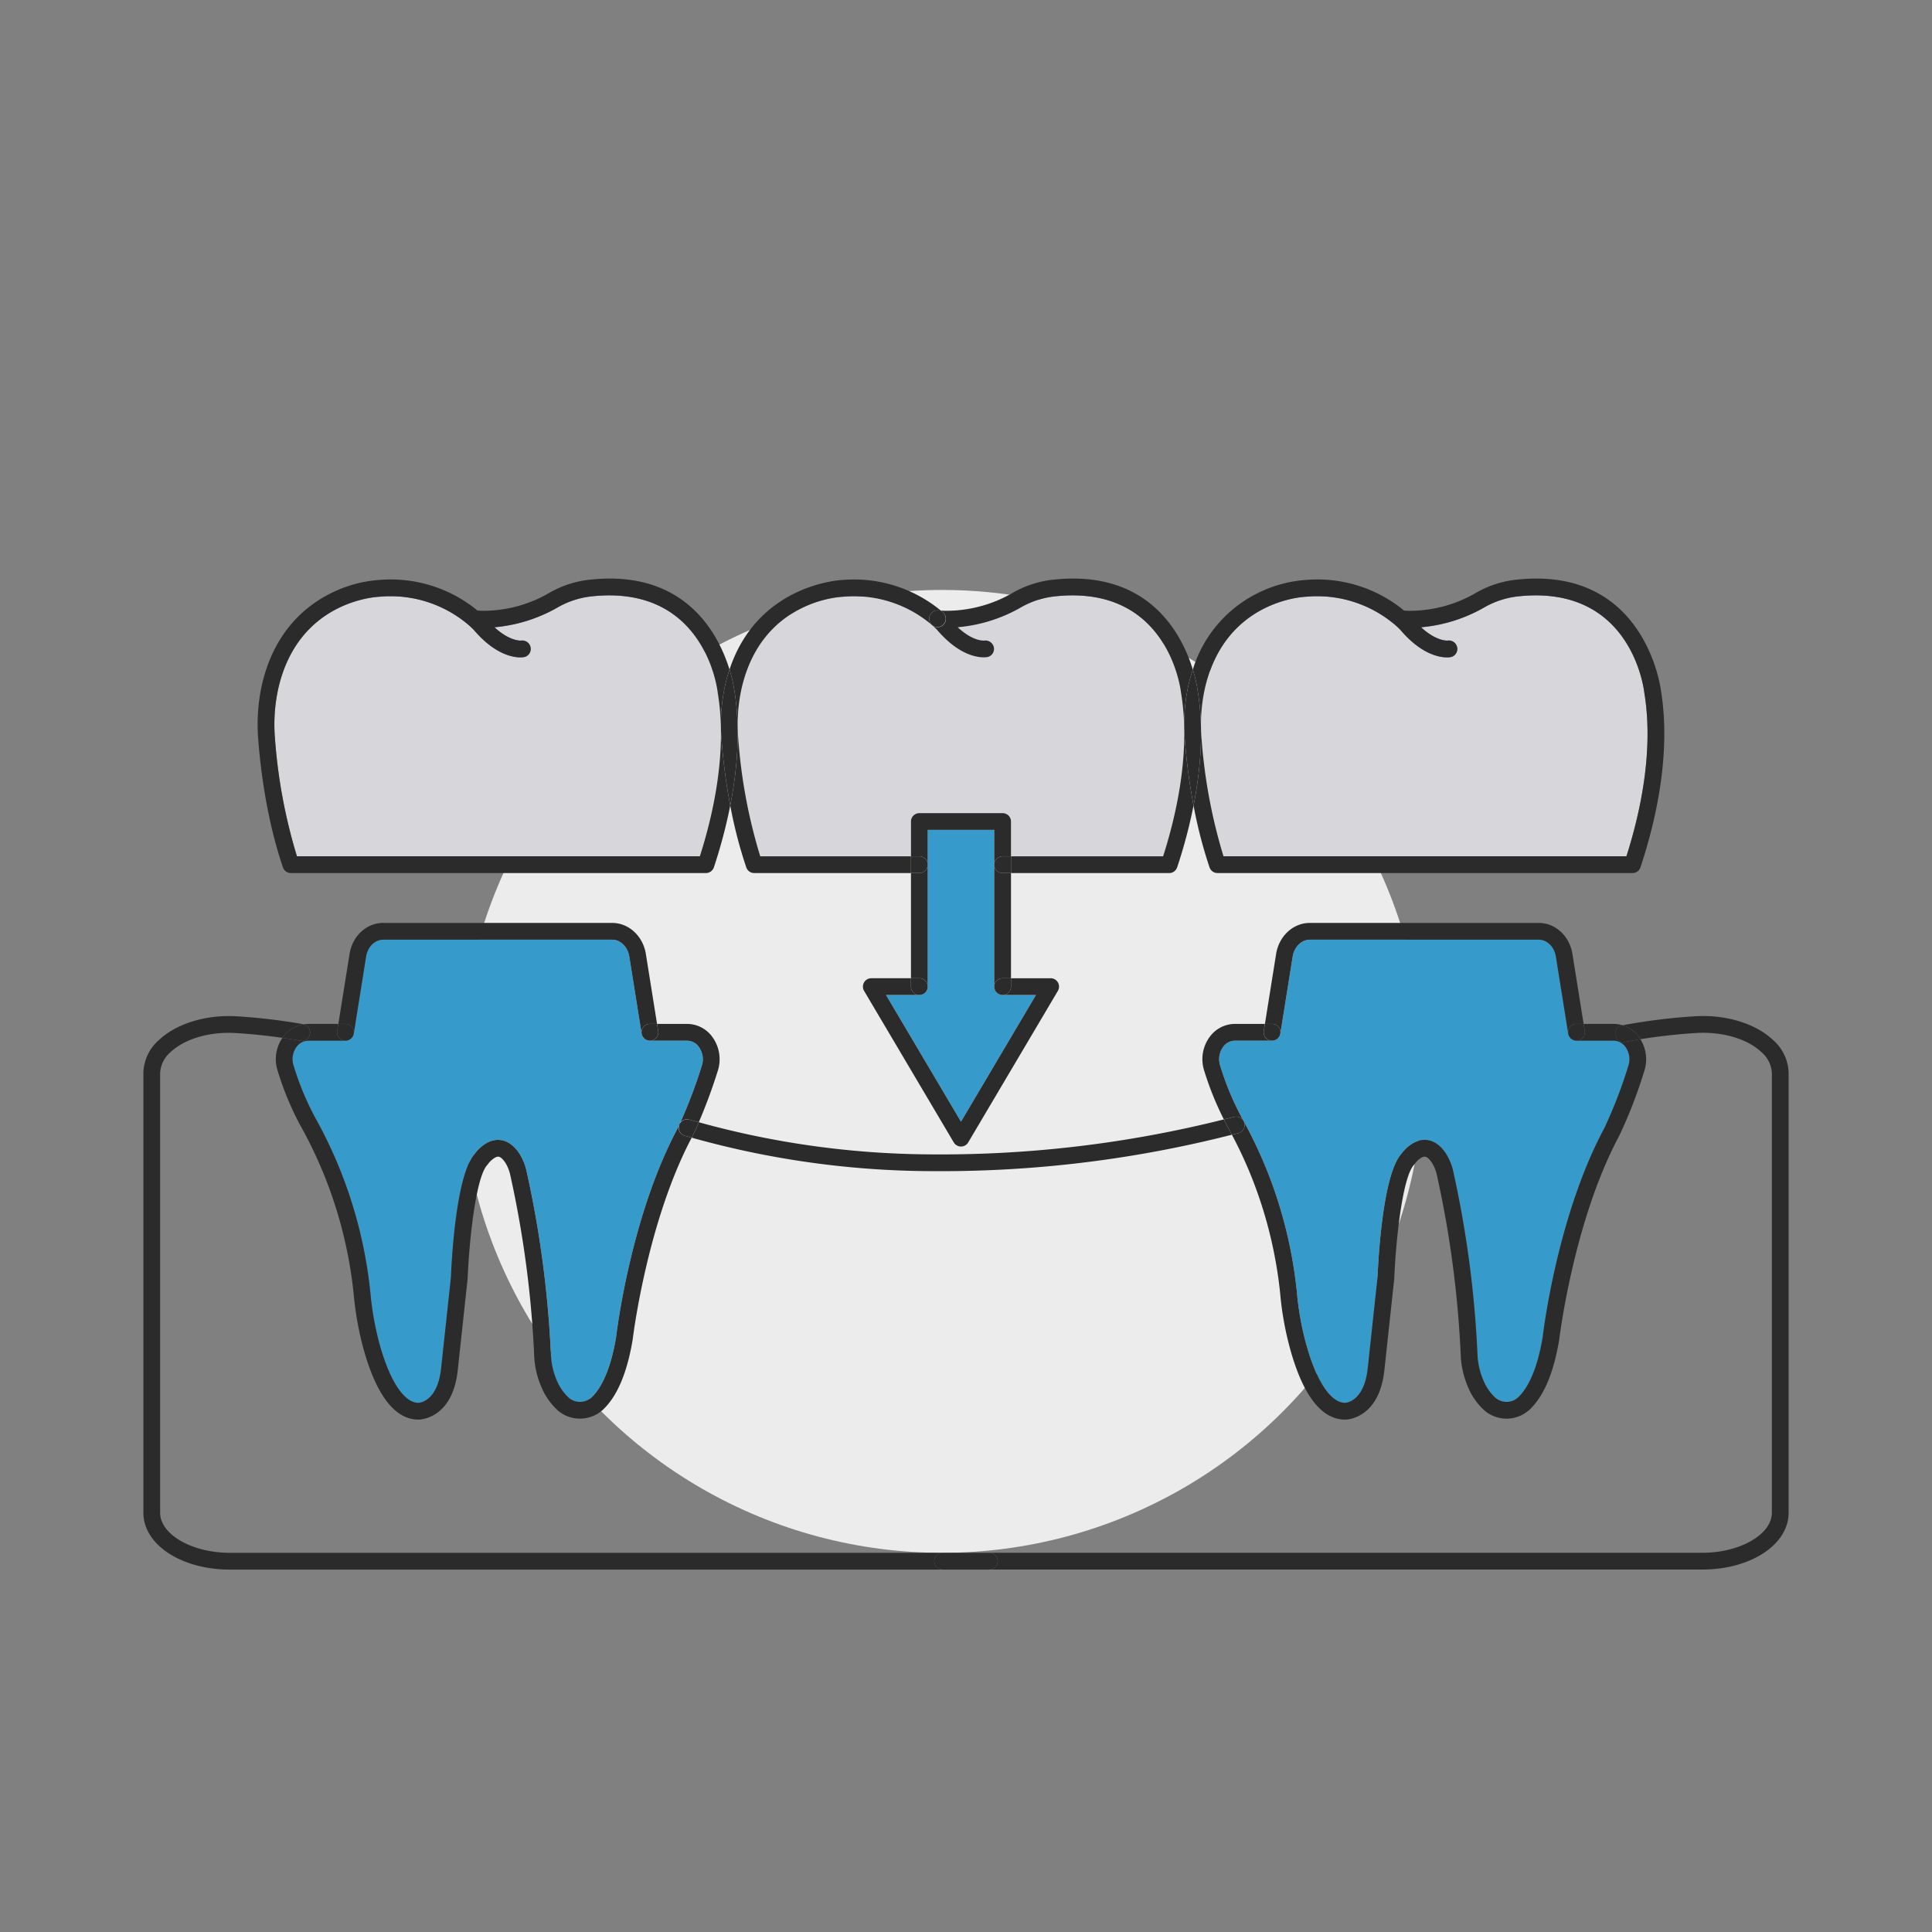 <svg xmlns="http://www.w3.org/2000/svg" viewBox="0 0 500 500"><rect x="0" y="0" width="500" height="500" fill="#808080" stroke="none"/><g data-name="Layer 2"><g data-name="Layer 1"><circle cx="243.829" cy="277.275" r="124.595" style="fill:#ececec"/><path d="M167.904 269.3c-.061-.009-.123-.013-.183-.027a2 2 0 0 1-.24-.074c-.053-.019-.108-.034-.159-.056a2 2 0 0 1-.23-.125c-.043-.026-.09-.048-.131-.077a2 2 0 0 1-.21-.173c-.035-.032-.073-.06-.107-.094a2 2 0 0 1-.168-.205q-.048-.06-.094-.122a2 2 0 0 1-.114-.211c-.029-.056-.06-.11-.084-.168-.026-.066-.043-.135-.063-.204a2 2 0 0 1-.057-.215c-.003-.017-.01-.031-.012-.048l-3.19-19.939c-.41-2.531-2.281-4.372-4.448-4.372h-59.23c-2.17 0-4.035 1.837-4.435 4.368l-3.19 19.943c-.001.01-.008.018-.01.028a2.1 2.1 0 0 1-.229.651q-.024.048-.05.094a2.2 2.2 0 0 1-.418.502l-.085.07a2.2 2.2 0 0 1-.568.332q-.041.013-.082.025a2.2 2.2 0 0 1-.694.125h-9.661a3.82 3.82 0 0 0-3.048 1.654 5.31 5.31 0 0 0-.749 4.718 73 73 0 0 0 5.463 13.28 119 119 0 0 1 7.169 15.23 117.5 117.5 0 0 1 7.248 30.208 77.5 77.5 0 0 0 2.59 14.157c2.658 9.197 6.26 14.476 9.879 14.476.172-.006 4.872-.26 5.825-8.794l2.557-23.691c.186-4.574 1.323-26.482 6.14-31.934.541-.746 2.841-3.629 6.058-3.629q.06 0 .124.002c1.489.034 3.667.728 5.583 3.836a14.4 14.4 0 0 1 1.685 4.293 276.4 276.4 0 0 1 6.278 47.082 18.8 18.8 0 0 0 1.605 7.198 12.7 12.7 0 0 0 3.035 4.33 4.457 4.457 0 0 0 6.196-.404c1.926-1.97 4.538-6.227 6.05-15.32.133-1.17 3.772-31.322 15.93-54.02 0 0 .186-.381.502-1.059a133 133 0 0 0 5.751-15.146 5.43 5.43 0 0 0-.753-4.828 3.78 3.78 0 0 0-3.017-1.638h-9.668c-.016 0-.031-.005-.047-.005a2 2 0 0 1-.244-.025" style="fill:#369bca"/><path d="M76.847 221.604h104.27c3.606-11.29 7.11-27.328 4.631-42.318a2 2 0 0 1-.017-.114c-.135-1.179-3.54-27.676-32.154-24.882a22.5 22.5 0 0 0-9.068 2.802 39.86 39.86 0 0 1-16.542 5.243c4.052 3.73 6.894 3.454 6.923 3.444a2.182 2.182 0 0 1 2.46 2.163 2.13 2.13 0 0 1-1.759 2.12c-.621.11-6.279.855-13.03-7.113-.002 0-.452-.475-1.252-1.17a31.06 31.06 0 0 0-22.979-7.354c-.98.039-21.246 1.033-26.357 23.97a43.6 43.6 0 0 0-.807 12.777 138.8 138.8 0 0 0 5.681 30.432M316.648 221.604h104.27c3.604-11.288 7.112-27.325 4.631-42.318a2 2 0 0 1-.017-.114c-.135-1.179-3.544-27.676-32.154-24.882a22.5 22.5 0 0 0-9.07 2.803 39.84 39.84 0 0 1-16.541 5.242c4.051 3.73 6.895 3.454 6.924 3.444a2.182 2.182 0 0 1 2.46 2.163 2.13 2.13 0 0 1-1.759 2.12c-.62.11-6.28.854-13.03-7.113-.003 0-.452-.475-1.252-1.17a31.06 31.06 0 0 0-22.98-7.354c-.978.039-21.245 1.033-26.356 23.97a43.6 43.6 0 0 0-.808 12.777 138.8 138.8 0 0 0 5.682 30.432" style="fill:#d7d6da"/><path d="M335.64 334.42a76.5 76.5 0 0 0 2.603 14.15c2.641 9.204 6.242 14.482 9.88 14.482.17-.007 4.86-.262 5.825-8.798l2.556-23.688c.186-4.574 1.323-26.48 6.14-31.932.547-.758 2.96-3.722 6.168-3.63 1.488.034 3.666.727 5.583 3.837a14.2 14.2 0 0 1 1.695 4.274 275.7 275.7 0 0 1 6.268 47.101 19 19 0 0 0 1.62 7.198 12.34 12.34 0 0 0 3.029 4.324 4.437 4.437 0 0 0 6.183-.394c1.931-1.963 4.537-6.205 6.053-15.325.134-1.169 3.773-31.326 15.935-54.024a122 122 0 0 0 6.248-16.196 5.44 5.44 0 0 0-.748-4.835 3.78 3.78 0 0 0-3.02-1.635h-9.67l-.004-.001a2.2 2.2 0 0 1-.693-.125c-.028-.01-.055-.015-.082-.025a2.2 2.2 0 0 1-.568-.332l-.085-.07a2.2 2.2 0 0 1-.417-.5c-.02-.032-.035-.065-.053-.098a2.1 2.1 0 0 1-.228-.646c-.002-.01-.01-.02-.01-.03l-3.19-19.94c-.402-2.535-2.274-4.372-4.45-4.372h-59.215c-2.167 0-4.04 1.84-4.45 4.376l-3.189 19.935c-.002.017-.009.031-.012.047a2 2 0 0 1-.057.218c-.02.068-.037.137-.063.2-.024.06-.056.116-.085.174a2 2 0 0 1-.112.206c-.03.045-.066.086-.099.129a2 2 0 0 1-.163.197c-.036.037-.077.068-.115.102a2 2 0 0 1-.2.165c-.046.032-.095.056-.142.084a2 2 0 0 1-.22.12c-.054.023-.111.038-.167.058a2 2 0 0 1-.233.072c-.06.014-.123.018-.186.027a2 2 0 0 1-.242.024c-.016 0-.03.005-.046.005h-9.656a3.8 3.8 0 0 0-3.033 1.647 5.34 5.34 0 0 0-.763 4.73 73 73 0 0 0 5.473 13.27c.224.41.433.806.648 1.207l.002.003a119 119 0 0 1 6.522 14.019 117 117 0 0 1 7.234 30.216M240.097 223.794v31.543a2.17 2.17 0 0 1-2.17 2.17H229.3l19.401 32.784 19.401-32.784h-8.627a2.17 2.17 0 0 1-2.17-2.17v-40.559h-17.208v8.987l.001.015Z" style="fill:#369bca"/><path d="M237.927 210.439h21.548a2.17 2.17 0 0 1 2.17 2.17v9h39.367c3.61-11.293 7.12-27.333 4.638-42.32-.145-1.242-3.519-27.79-32.168-24.999a22.6 22.6 0 0 0-9.077 2.807 39.9 39.9 0 0 1-16.549 5.238c4.043 3.74 6.808 3.451 6.93 3.44a2.21 2.21 0 0 1 2.438 1.828 2.143 2.143 0 0 1-1.73 2.452c-.517.09-5.198.735-11.086-5.01a28 28 0 0 1-1.899-2.038 4 4 0 0 1-.172-.183l-.258-.253c-.227-.21-.52-.481-.877-.799a31.1 31.1 0 0 0-22.967-7.341c-.983.038-21.25 1.028-26.36 23.965a43.1 43.1 0 0 0-.805 12.78 137.5 137.5 0 0 0 5.683 30.434h39.004v-9.002a2.17 2.17 0 0 1 2.17-2.17" style="fill:#d7d6da"/><path d="M241.785 404.027a2.164 2.164 0 0 1 2.044-2.157H59.476c-9.774 0-18.032-4.75-18.032-10.371V277.677a7.63 7.63 0 0 1 2.679-5.375c3.688-3.468 10.152-5.36 16.865-4.95 4.078.25 8.132.671 12.11 1.245.043-.06.076-.126.12-.186a8.2 8.2 0 0 1 5.36-3.321c-.032-.007-.06-.021-.093-.027a151 151 0 0 0-17.231-2.043c-7.865-.487-15.572 1.86-20.104 6.12a11.7 11.7 0 0 0-4.045 8.537V391.5c0 8.249 9.826 14.71 22.371 14.71h196.57c.044 0 .085-.01.127-.012h-12.218a2.17 2.17 0 0 1-2.17-2.17" style="fill:#2b2b2b"/><path d="M438.748 263.008a152 152 0 0 0-18.82 2.333 8.27 8.27 0 0 1 4.248 3.055c.13.177.239.367.356.552 4.76-.766 9.612-1.311 14.48-1.61 6.735-.397 13.182 1.497 16.87 4.966a7.64 7.64 0 0 1 2.674 5.373V391.5c0 5.615-8.252 10.358-18.017 10.358H243.955c-.043 0-.084.01-.126.013h12.218a2.165 2.165 0 0 1 .126 4.327h184.366c12.535 0 22.356-6.456 22.356-14.698V277.677a11.7 11.7 0 0 0-4.04-8.533c-4.529-4.262-12.22-6.62-20.107-6.136" style="fill:#2b2b2b"/><path d="M258.217 404.04a2.17 2.17 0 0 0-2.17-2.17h-12.218a2.165 2.165 0 0 0 .126 4.327h12.218a2.164 2.164 0 0 0 2.044-2.157M179.243 293.98c-.079.147-.154.299-.232.447a232.3 232.3 0 0 0 61.682 8.664q1.042.006 2.083.006a304.4 304.4 0 0 0 76.039-9.434c-.445-.85-.903-1.714-1.39-2.608-.236-.43-.458-.902-.688-1.35a300.7 300.7 0 0 1-76.016 9.046 228.1 228.1 0 0 1-59.87-8.316c-.393.913-.745 1.705-1.029 2.325-.374.803-.579 1.22-.579 1.22M321.883 290.186l-.002-.003ZM89.423 269.328a2.2 2.2 0 0 0 .694-.125 2.2 2.2 0 0 1-.694.125M166.382 268.347c.028.043.063.081.094.122-.031-.04-.066-.08-.094-.122M166.96 268.94c.043.03.089.052.133.078-.044-.026-.09-.048-.132-.077M91.32 268.18a2.1 2.1 0 0 0 .23-.651 2.2 2.2 0 0 1-.23.651M166.184 267.968c.024.058.055.112.084.168-.029-.056-.06-.11-.084-.168M90.199 269.178a2.2 2.2 0 0 0 .568-.332 2.2 2.2 0 0 1-.568.332" style="fill:#2b2b2b"/><path d="M80.24 267.58a2.166 2.166 0 0 1-2.517 1.755c-1.526-.272-3.07-.514-4.625-.738a9.66 9.66 0 0 0-1.278 8.39 77 77 0 0 0 5.799 14.072 114.6 114.6 0 0 1 6.92 14.686 113.2 113.2 0 0 1 6.984 29.067 82 82 0 0 0 2.741 14.961c3.379 11.69 8.105 17.618 14.05 17.618.356 0 8.741-.144 10.138-12.66l2.566-23.772q.009-.073.012-.146c.388-9.66 2.112-26.168 5.084-29.335a2 2 0 0 0 .21-.262c.438-.642 1.74-1.875 2.594-1.873.79.018 1.586 1.12 1.983 1.765a10.2 10.2 0 0 1 1.156 2.994 271.7 271.7 0 0 1 6.17 46.28 23.1 23.1 0 0 0 1.992 8.831 17 17 0 0 0 4.171 5.835 8.81 8.81 0 0 0 12.117-.676c3.431-3.512 5.86-9.447 7.238-17.745.035-.301 3.644-30.195 15.266-52.2-.589-.168-1.193-.316-1.778-.49a2.17 2.17 0 1 1 1.232-4.16c.784.233 1.594.434 2.385.658a141 141 0 0 0 4.925-13.343 9.78 9.78 0 0 0-1.398-8.694 8.07 8.07 0 0 0-6.514-3.409h-7.818l.293 1.827a2.17 2.17 0 0 1-1.8 2.485 2 2 0 0 1-.39.023c.016 0 .03.005.047.005h9.668a3.78 3.78 0 0 1 3.017 1.638 5.43 5.43 0 0 1 .753 4.828 133 133 0 0 1-5.75 15.146c-.317.678-.503 1.06-.502 1.06-12.159 22.697-15.798 52.85-15.932 54.018-1.511 9.094-4.123 13.35-6.049 15.321a4.457 4.457 0 0 1-6.196.405 12.7 12.7 0 0 1-3.035-4.331 18.8 18.8 0 0 1-1.605-7.198 276.4 276.4 0 0 0-6.278-47.082 14.4 14.4 0 0 0-1.685-4.293c-1.916-3.108-4.094-3.802-5.583-3.836q-.063-.002-.124-.002c-3.217 0-5.516 2.884-6.058 3.63-4.817 5.45-5.954 27.359-6.14 31.933l-2.557 23.691c-.953 8.535-5.653 8.788-5.825 8.795-3.62 0-7.22-5.28-9.879-14.476a77.5 77.5 0 0 1-2.59-14.158 117.5 117.5 0 0 0-7.248-30.209 119 119 0 0 0-7.17-15.228 73 73 0 0 1-5.462-13.28 5.31 5.31 0 0 1 .749-4.719 3.82 3.82 0 0 1 3.048-1.653h9.656a2 2 0 0 1-.344-.028 2.17 2.17 0 0 1-1.8-2.485l.293-1.827h-7.805a8 8 0 0 0-1.184.101 2.164 2.164 0 0 1 1.662 2.49" style="fill:#2b2b2b"/><path d="M166.064 267.549a2 2 0 0 0 .057.215 2 2 0 0 1-.057-.215M91.27 268.274a2.2 2.2 0 0 1-.419.502 2.2 2.2 0 0 0 .418-.502M167.322 269.143c.051.022.106.037.16.056-.054-.019-.108-.034-.16-.056M167.721 269.273c.06.014.122.018.183.026-.061-.008-.123-.012-.183-.026M166.751 268.768c-.035-.032-.073-.06-.107-.094.034.034.072.062.107.094M73.218 268.411c-.044.06-.077.125-.12.186 1.554.224 3.099.466 4.625.738a2.166 2.166 0 0 0 .855-4.245 8.2 8.2 0 0 0-5.36 3.321M175.768 291.24a2.17 2.17 0 0 0 1.465 2.697c.585.173 1.189.322 1.778.49.078-.148.153-.3.232-.448 0 0 .205-.416.58-1.219.283-.62.635-1.412 1.027-2.325-.791-.224-1.6-.425-2.385-.658a2.174 2.174 0 0 0-2.697 1.464M73.229 224.475a2.17 2.17 0 0 0 2.053 1.469h107.41a2.17 2.17 0 0 0 2.06-1.486 132 132 0 0 0 4.235-15.992 156 156 0 0 1-2.244-16.957 47.4 47.4 0 0 1 .897-14.058 43 43 0 0 1 1.156-4.168c-2.76-8.962-11.198-25.69-35.51-23.322a26.45 26.45 0 0 0-10.896 3.344 34.16 34.16 0 0 1-17.677 4.77 44 44 0 0 1-1.122-.05 35.32 35.32 0 0 0-25.52-7.93 33.2 33.2 0 0 0-12.987 3.715c-6.227 3.22-14.293 9.935-17.347 23.643a48 48 0 0 0-.898 14.053c.532 6.887 2.07 20.328 6.39 32.97m-1.256-46.08c5.11-22.937 25.377-23.931 26.357-23.97a31.06 31.06 0 0 1 22.98 7.354c.799.695 1.249 1.17 1.252 1.17 6.75 7.967 12.408 7.223 13.03 7.112a2.13 2.13 0 0 0 1.758-2.119 2.182 2.182 0 0 0-2.46-2.163c-.03.01-2.871.286-6.923-3.444a39.86 39.86 0 0 0 16.542-5.243 22.5 22.5 0 0 1 9.068-2.802c28.614-2.794 32.019 23.703 32.154 24.882q.007.057.017.114c2.48 14.99-1.025 31.028-4.63 42.318H76.848a138.8 138.8 0 0 1-5.682-30.432 43.6 43.6 0 0 1 .807-12.777" style="fill:#2b2b2b"/><path d="M188.987 208.466a118 118 0 0 0 4.148 16.016 2.17 2.17 0 0 0 2.053 1.467h40.57v-4.34h-39.005a137.5 137.5 0 0 1-5.683-30.434 43.1 43.1 0 0 1 .805-12.78c5.11-22.936 25.377-23.926 26.36-23.964a31.1 31.1 0 0 1 22.967 7.341l-.009-.008a2.17 2.17 0 0 1-.551-2.48 2.195 2.195 0 0 1 2.18-1.303c.219.019.433.02.652.033a35.32 35.32 0 0 0-25.502-7.913c-.23.007-21.832.959-29.176 23.182a35 35 0 0 1 1.24 5.33c1.663 10.091.779 20.549-1.049 29.853M240.098 223.78l-.001-.015v.029Z" style="fill:#2b2b2b"/><path d="M186.743 191.51a156 156 0 0 0 2.244 16.956c1.828-9.304 2.712-19.762 1.049-29.853a35 35 0 0 0-1.24-5.33 43 43 0 0 0-1.156 4.168 47.4 47.4 0 0 0-.897 14.058M244.274 161.565a2.17 2.17 0 0 1-3.06.217l-.012-.01c.357.318.65.59.877.8l.258.252c.031.038.11.12.173.183a28 28 0 0 0 1.898 2.038c5.888 5.745 10.57 5.1 11.086 5.01a2.143 2.143 0 0 0 1.73-2.452 2.21 2.21 0 0 0-2.437-1.829c-.123.012-2.888.3-6.93-3.44a39.9 39.9 0 0 0 16.548-5.237 22.6 22.6 0 0 1 9.077-2.807c28.65-2.792 32.023 23.757 32.168 24.999 2.482 14.987-1.028 31.027-4.638 42.32h-39.367v4.34h40.943a2.17 2.17 0 0 0 2.06-1.486 132 132 0 0 0 4.242-16 158 158 0 0 1-2.25-16.957 47.8 47.8 0 0 1 .899-14.053 43 43 0 0 1 1.162-4.174c-2.752-8.966-11.18-25.694-35.512-23.316a26.54 26.54 0 0 0-10.9 3.346 34.23 34.23 0 0 1-17.707 4.762c-.364-.008-.737-.035-1.108-.057.206.17.407.338.582.49a2.17 2.17 0 0 1 .218 3.06" style="fill:#2b2b2b"/><path d="M240.642 159.285a2.17 2.17 0 0 0 .55 2.479l.01.008.012.01a2.17 2.17 0 0 0 2.842-3.278c-.175-.152-.375-.32-.582-.49-.219-.013-.433-.014-.652-.033a2.195 2.195 0 0 0-2.18 1.304M166.644 268.674a2 2 0 0 1-.168-.205 2 2 0 0 0 .168.205M90.852 268.776l-.085.07zM166.121 267.764c.02.069.037.138.063.204-.026-.066-.043-.136-.063-.204M168.148 269.324a2 2 0 0 1-.244-.025 2 2 0 0 0 .244.025M90.117 269.203c.027-.01.055-.015.082-.025q-.042.013-.082.025M166.268 268.136a2 2 0 0 0 .114.21 2 2 0 0 1-.114-.21M167.482 269.199a2 2 0 0 0 .24.074 2 2 0 0 1-.24-.074M89.423 269.328l-.005.001h.002zM167.093 269.018a2 2 0 0 0 .229.125 2 2 0 0 1-.23-.125M91.587 267.159a2 2 0 0 1-.037.37c.001-.01.008-.018.01-.028l3.189-19.943c.4-2.531 2.266-4.368 4.435-4.368h59.23c2.167 0 4.039 1.84 4.448 4.372l3.19 19.94c.003.016.01.03.012.047a2.15 2.15 0 0 1 2.13-2.56h1.851l-2.898-18.116c-.753-4.649-4.426-8.023-8.733-8.023h-59.23c-4.317 0-7.985 3.377-8.72 8.027l-2.897 18.112h1.85a2.17 2.17 0 0 1 2.17 2.17M91.27 268.274q.026-.046.05-.094-.024.048-.05.094M166.751 268.768a2 2 0 0 0 .21.173 2 2 0 0 1-.21-.173" style="fill:#2b2b2b"/><path d="M166.025 267.159a2 2 0 0 0 .04.39 2 2 0 0 0 .056.215c.02.068.037.138.063.204.024.058.055.112.084.168a2 2 0 0 0 .114.21c.028.044.063.082.094.123a2 2 0 0 0 .168.205c.034.034.072.062.107.094a2 2 0 0 0 .21.173c.042.029.088.051.132.077a2 2 0 0 0 .229.125c.051.022.106.037.16.056a2 2 0 0 0 .24.074c.059.014.12.018.182.026a2 2 0 0 0 .244.025 2 2 0 0 0 .39-.023 2.17 2.17 0 0 0 1.8-2.485l-.293-1.827h-1.85a2.17 2.17 0 0 0-2.17 2.17M89.074 269.301a2 2 0 0 0 .344.028l.005-.001a2.2 2.2 0 0 0 .694-.125q.04-.012.082-.025a2.2 2.2 0 0 0 .568-.332l.085-.07a2.2 2.2 0 0 0 .417-.502q.028-.046.051-.094a2.154 2.154 0 0 0-1.903-3.191h-1.85l-.292 1.827a2.17 2.17 0 0 0 1.8 2.485M330.306 269.023c.047-.028.096-.052.141-.084-.045.032-.094.056-.141.084M405.858 267.532a2.1 2.1 0 0 0 .228.646 2.2 2.2 0 0 1-.228-.646M331.137 268.14q.047-.085.085-.173c-.024.06-.056.115-.085.173M330.926 268.475c.033-.043.069-.084.099-.13-.03.046-.066.087-.099.13M329.919 269.2c.056-.019.113-.034.167-.058-.054.024-.111.04-.167.059M331.285 267.766a2 2 0 0 0 .057-.218 2 2 0 0 1-.057.218M330.763 268.672c-.036.037-.077.068-.115.102.038-.034.079-.065.115-.102M406.64 268.846a2.2 2.2 0 0 0 .569.332 2.2 2.2 0 0 1-.568-.332" style="fill:#2b2b2b"/><path d="M408.333 269.301a2 2 0 0 1-.344.028h9.67a3.78 3.78 0 0 1 3.02 1.635 5.44 5.44 0 0 1 .747 4.835 122 122 0 0 1-6.248 16.196c-12.162 22.698-15.8 52.855-15.935 54.024-1.516 9.12-4.122 13.362-6.053 15.325a4.437 4.437 0 0 1-6.183.394 12.34 12.34 0 0 1-3.029-4.324 19 19 0 0 1-1.62-7.198 275.7 275.7 0 0 0-6.268-47.101 14.2 14.2 0 0 0-1.695-4.274c-1.917-3.11-4.095-3.803-5.583-3.836-3.208-.093-5.62 2.87-6.169 3.629-4.816 5.453-5.953 27.358-6.14 31.932l-2.555 23.688c-.965 8.536-5.654 8.791-5.825 8.798-3.638 0-7.239-5.278-9.88-14.482a76.5 76.5 0 0 1-2.604-14.15 117 117 0 0 0-7.234-30.215 119 119 0 0 0-6.522-14.019 2.172 2.172 0 0 1-1.389 3.064c-.556.146-1.122.27-1.68.413a111 111 0 0 1 5.534 12.081 112.7 112.7 0 0 1 6.968 29.068 81 81 0 0 0 2.756 14.958c3.355 11.692 8.084 17.621 14.05 17.621.357 0 8.725-.144 10.14-12.66l2.564-23.772q.008-.073.012-.146c.388-9.66 2.113-26.168 5.084-29.335a2.4 2.4 0 0 0 .206-.256c.531-.763 1.707-1.879 2.564-1.879h.027c.785.022 1.58 1.122 1.987 1.784a10 10 0 0 1 1.159 2.976 271 271 0 0 1 6.156 46.29 23.4 23.4 0 0 0 2.007 8.82 16.4 16.4 0 0 0 4.172 5.835 8.78 8.78 0 0 0 12.095-.671c3.43-3.49 5.862-9.426 7.244-17.75.035-.303 3.688-30.604 15.494-52.639a124 124 0 0 0 6.536-16.895 9.8 9.8 0 0 0-1.037-8.145c-1.322.213-2.64.435-3.945.683a2.17 2.17 0 0 1-.811-4.263q.075-.014.151-.027a7.7 7.7 0 0 0-2.269-.352h-7.817l.292 1.827a2.17 2.17 0 0 1-1.8 2.485M321.881 290.183c-.215-.401-.424-.797-.648-1.207a73 73 0 0 1-5.473-13.27 5.34 5.34 0 0 1 .763-4.73 3.8 3.8 0 0 1 3.033-1.647h9.656c.016 0 .03-.005.046-.005a2.15 2.15 0 0 1-2.19-2.508l.293-1.827h-7.805a8.1 8.1 0 0 0-6.525 3.41 9.7 9.7 0 0 0-1.415 8.592 79.5 79.5 0 0 0 5.12 12.714c.88-.223 1.772-.42 2.648-.651a2.175 2.175 0 0 1 2.497 1.13M329.5 269.3c.063-.009.125-.013.186-.027-.06.014-.123.018-.186.027" style="fill:#2b2b2b"/><path d="M406.556 268.775a2.2 2.2 0 0 1-.417-.5 2.2 2.2 0 0 0 .417.5M407.29 269.203a2.2 2.2 0 0 0 .694.125 2.1 2.1 0 0 1-.693-.125M418.05 267.904a2.17 2.17 0 0 0 2.537 1.727c1.305-.248 2.623-.47 3.945-.683-.117-.185-.226-.375-.356-.552a8.27 8.27 0 0 0-4.249-3.055q-.076.013-.151.027a2.17 2.17 0 0 0-1.726 2.536M318.815 293.663c.557-.143 1.123-.267 1.68-.413a2.172 2.172 0 0 0 1.388-3.064l-.002-.003a2.175 2.175 0 0 0-2.497-1.129c-.876.232-1.768.428-2.647.651.23.448.452.92.688 1.35.487.894.945 1.758 1.39 2.608M308.89 208.462a118 118 0 0 0 4.138 16.013 2.17 2.17 0 0 0 2.054 1.469h107.41a2.17 2.17 0 0 0 2.06-1.486c3.916-11.794 8.008-29.317 5.285-45.845-.233-1.76-4.727-31.771-36.75-28.652a26.46 26.46 0 0 0-10.897 3.344 34.1 34.1 0 0 1-17.677 4.77q-.555-.017-1.121-.05a35.3 35.3 0 0 0-25.521-7.93 33.2 33.2 0 0 0-12.985 3.715 32.79 32.79 0 0 0-16.185 19.47 34.4 34.4 0 0 1 1.246 5.413c1.663 10.026.775 20.466-1.057 29.77m2.884-30.067c5.11-22.937 25.378-23.931 26.357-23.97a31.06 31.06 0 0 1 22.98 7.354c.799.695 1.248 1.17 1.251 1.17 6.75 7.967 12.41 7.223 13.03 7.112a2.13 2.13 0 0 0 1.759-2.119 2.182 2.182 0 0 0-2.46-2.163c-.03.01-2.873.286-6.924-3.444a39.84 39.84 0 0 0 16.54-5.242 22.5 22.5 0 0 1 9.07-2.803c28.611-2.794 32.02 23.703 32.155 24.882q.007.057.017.114c2.48 14.993-1.027 31.03-4.632 42.318h-104.27a138.8 138.8 0 0 1-5.681-30.432 43.6 43.6 0 0 1 .808-12.777" style="fill:#2b2b2b"/><path d="M306.64 191.506a158 158 0 0 0 2.25 16.956c1.832-9.303 2.72-19.743 1.057-29.769a34.4 34.4 0 0 0-1.246-5.414 43 43 0 0 0-1.162 4.174 47.8 47.8 0 0 0-.899 14.053M407.989 269.329l-.005-.001.003.001zM407.209 269.178q.04.013.082.025-.042-.012-.082-.025M406.64 268.846q-.043-.034-.084-.07zM330.926 268.475a2 2 0 0 1-.163.197 2 2 0 0 0 .163-.197M331.381 267.159a2 2 0 0 1-.039.389c.003-.016.01-.03.013-.047l3.188-19.935c.41-2.535 2.283-4.376 4.45-4.376h59.215c2.177 0 4.048 1.837 4.45 4.372l3.19 19.94c.001.01.008.02.01.03a2.142 2.142 0 0 1 2.132-2.543h1.85l-2.897-18.11c-.737-4.652-4.411-8.029-8.735-8.029h-59.215c-4.307 0-7.98 3.374-8.735 8.027l-2.897 18.112h1.85a2.17 2.17 0 0 1 2.17 2.17M329.686 269.273a2 2 0 0 0 .233-.072 2 2 0 0 1-.233.072M329.5 269.3a2 2 0 0 1-.242.024 2 2 0 0 0 .242-.024M330.447 268.94a2 2 0 0 0 .2-.166 2 2 0 0 1-.2.165M330.086 269.142a2 2 0 0 0 .22-.12 2 2 0 0 1-.22.12M406.086 268.178q.025.05.053.098-.029-.048-.053-.098M331.025 268.346a2 2 0 0 0 .112-.206 2 2 0 0 1-.112.206M331.222 267.967c.026-.064.043-.133.063-.2-.02.067-.037.135-.063.2" style="fill:#2b2b2b"/><path d="M405.82 267.159a2.24 2.24 0 0 0 .266 1.019q.024.05.053.098a2.2 2.2 0 0 0 .417.5q.041.036.085.07a2.2 2.2 0 0 0 .568.332q.04.013.082.025a2.1 2.1 0 0 0 .693.125h.005a2 2 0 0 0 .344-.027 2.17 2.17 0 0 0 1.8-2.485l-.292-1.827h-1.85a2.17 2.17 0 0 0-2.17 2.17M328.868 269.301a2 2 0 0 0 .632-.001c.063-.009.125-.013.186-.027a2 2 0 0 0 .233-.072c.056-.02.113-.035.167-.059a2 2 0 0 0 .22-.12c.047-.027.096-.051.141-.083a2 2 0 0 0 .2-.165c.039-.034.08-.065.116-.102a2 2 0 0 0 .163-.197c.033-.043.069-.084.099-.13a2 2 0 0 0 .112-.205c.029-.058.061-.113.085-.173.026-.065.043-.133.063-.2a2 2 0 0 0 .057-.219 2.15 2.15 0 0 0-2.13-2.559h-1.851l-.292 1.827a2.17 2.17 0 0 0 1.8 2.485M257.307 223.78a2.17 2.17 0 0 1 2.17-2.17h2.168v-9.002a2.17 2.17 0 0 0-2.17-2.17h-21.548a2.17 2.17 0 0 0-2.17 2.17v9.002h2.171a2.17 2.17 0 0 1 2.169 2.155v-8.987h17.208v40.56a2.17 2.17 0 0 1 2.17-2.17h2.17v-27.219h-2.168a2.17 2.17 0 0 1-2.17-2.17" style="fill:#2b2b2b"/><path d="M240.097 255.337v-31.543a2.17 2.17 0 0 1-2.169 2.155h-2.17v27.218h2.169a2.17 2.17 0 0 1 2.17 2.17" style="fill:#2b2b2b"/><path d="M240.097 223.794v-.029a2.17 2.17 0 0 0-2.169-2.155h-2.17v4.34h2.17a2.17 2.17 0 0 0 2.169-2.156M259.477 221.61a2.17 2.17 0 1 0 0 4.34h2.168v-4.34ZM259.475 257.507h8.627l-19.4 32.784-19.402-32.784h8.627a2.17 2.17 0 0 1-2.17-2.17v-2.17h-10.263a2.17 2.17 0 0 0-1.867 3.276l23.207 39.214a2.17 2.17 0 0 0 3.735 0l23.206-39.214a2.17 2.17 0 0 0-1.867-3.276h-10.263v2.17a2.17 2.17 0 0 1-2.17 2.17" style="fill:#2b2b2b"/><path d="M237.927 257.507a2.17 2.17 0 0 0 0-4.34h-2.17v2.17a2.17 2.17 0 0 0 2.17 2.17M257.305 255.337a2.17 2.17 0 1 0 4.34 0v-2.17h-2.17a2.17 2.17 0 0 0-2.17 2.17" style="fill:#2b2b2b"/><path d="M0 0h500v500H0z" style="fill:none"/></g></g></svg>